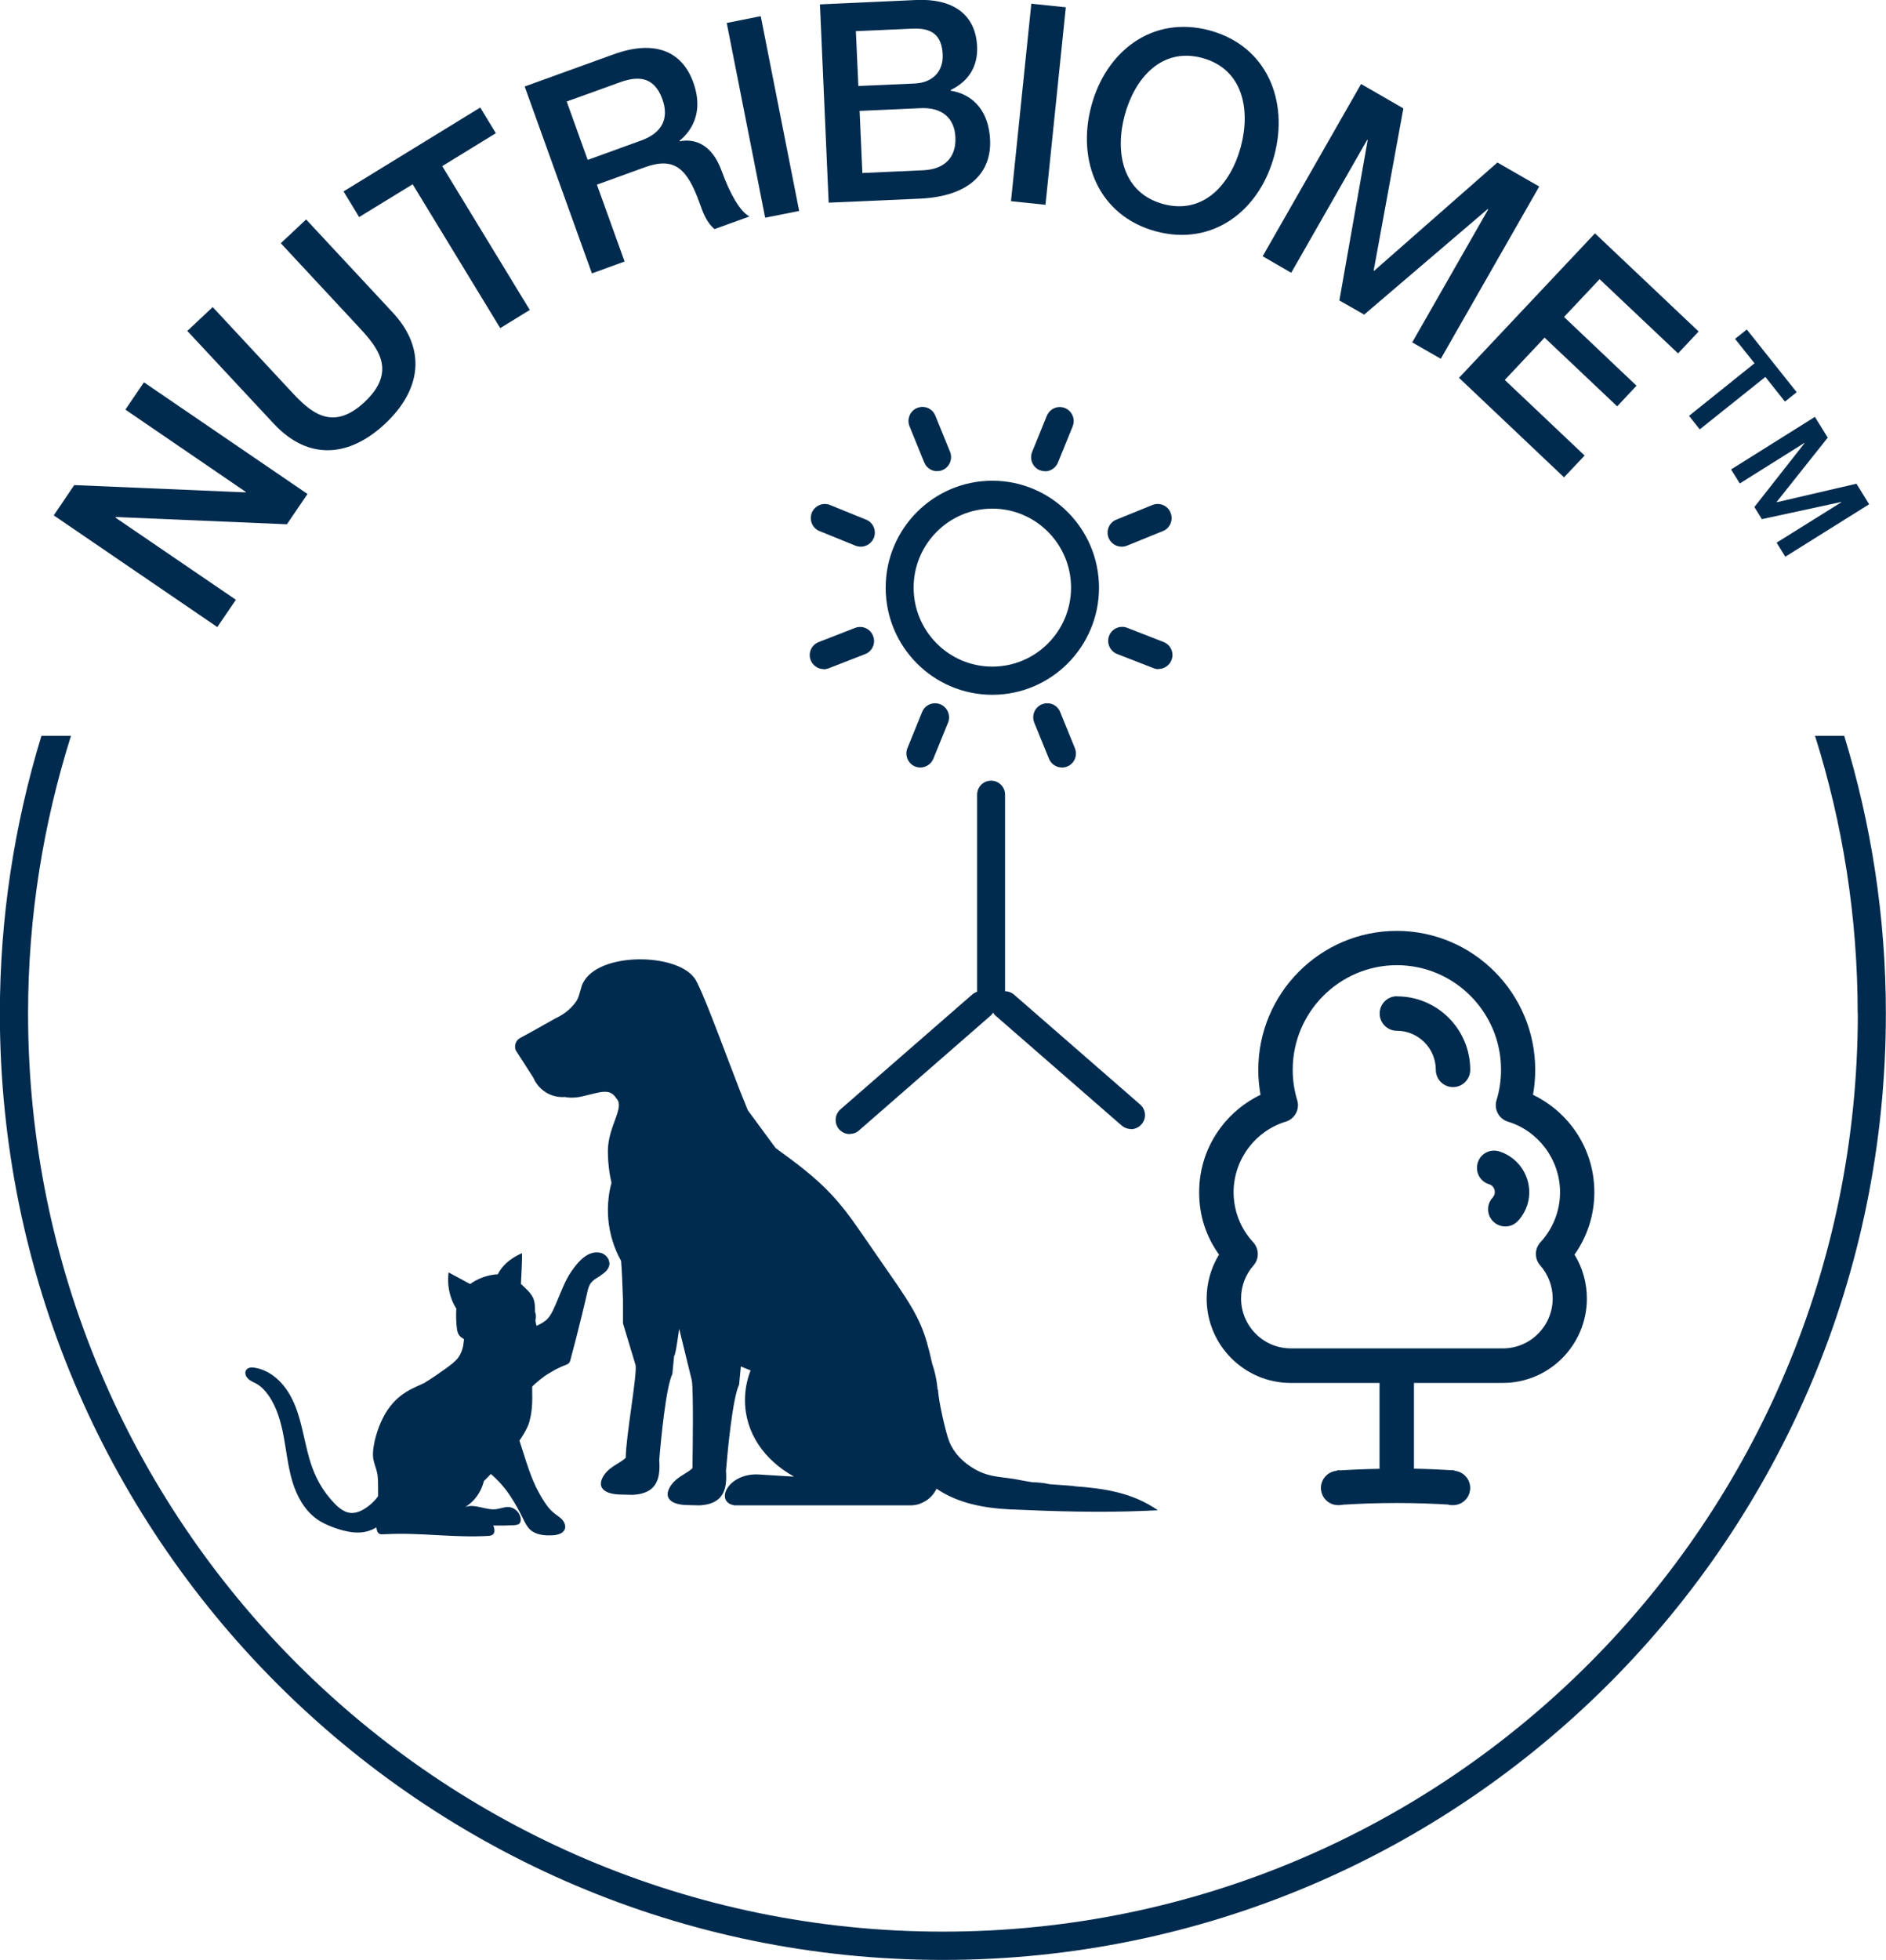 <svg xmlns="http://www.w3.org/2000/svg" width="129" height="134" viewBox="0 0 129 134" fill="none"><path d="M3.677 35.237L5.077 33.166L16.8 33.663L16.817 33.637L8.575 28.005L9.846 26.139L21.032 33.774L19.624 35.845L7.935 35.349L7.901 35.392L16.134 41.006L14.863 42.872L3.677 35.237Z" fill="#002B4E"></path><path d="M12.816 22.622L14.548 20.995L19.931 26.781C21.177 28.116 22.696 29.588 24.94 27.483C27.184 25.378 25.836 23.76 24.59 22.416L19.206 16.63L20.938 15.004L26.851 21.355C29.223 23.897 28.779 26.687 26.339 28.972C23.899 31.258 21.1 31.514 18.728 28.972L12.807 22.622H12.816Z" fill="#002B4E"></path><path d="M23.498 13.087L32.849 7.352L33.916 9.107L30.247 11.358L36.237 21.192L34.215 22.433L28.225 12.599L24.564 14.841L23.498 13.087Z" fill="#002B4E"></path><path d="M40.204 10.93L43.865 9.603C45.272 9.09 45.784 8.123 45.306 6.779C44.718 5.153 43.549 5.212 42.389 5.632L38.762 6.941L40.196 10.93H40.204ZM35.887 5.914L41.97 3.715C44.752 2.705 46.646 3.475 47.422 5.64C48.301 8.088 46.834 9.329 46.475 9.629L46.492 9.663C47.303 9.492 48.626 9.663 49.359 11.683C49.897 13.172 50.596 14.456 51.262 14.799L48.873 15.663C48.336 15.226 48.08 14.533 47.858 13.9C47.013 11.555 46.16 10.69 44.112 11.435L40.827 12.625L42.721 17.88L40.486 18.693L35.887 5.914Z" fill="#002B4E"></path><path d="M52.034 1.107L49.707 1.569L52.336 14.885L54.662 14.423L52.034 1.107Z" fill="#002B4E"></path><path d="M58.975 11.829L63.165 11.64C64.607 11.572 65.409 10.759 65.349 9.389C65.289 8.054 64.419 7.335 62.986 7.395L58.796 7.583L58.984 11.82L58.975 11.829ZM58.711 5.88L62.576 5.709C63.711 5.658 64.53 4.956 64.479 3.732C64.419 2.362 63.694 1.9 62.405 1.96L58.54 2.131L58.711 5.872V5.88ZM56.091 0.3L62.67 2.71834e-05C65.093 -0.111 66.731 0.916 66.834 3.184C66.893 4.553 66.236 5.572 65.025 6.154V6.197C66.697 6.479 67.644 7.737 67.721 9.578C67.815 11.709 66.415 13.429 62.9 13.583L56.68 13.857L56.083 0.282L56.091 0.3Z" fill="#002B4E"></path><path d="M70.541 0.254L69.15 13.756L71.509 14.001L72.9 0.498L70.541 0.254Z" fill="#002B4E"></path><path d="M76.927 7.883C76.253 10.399 76.765 13.189 79.564 13.951C82.362 14.704 84.197 12.539 84.871 10.031C85.545 7.515 85.033 4.725 82.234 3.963C79.436 3.21 77.601 5.375 76.927 7.883ZM87.157 10.639C86.159 14.379 82.977 16.87 79.06 15.817C75.144 14.756 73.642 11.007 74.641 7.258C75.639 3.509 78.821 1.027 82.738 2.08C86.654 3.141 88.164 6.89 87.157 10.639Z" fill="#002B4E"></path><path d="M93.096 5.743L95.989 7.412L93.958 18.496L93.992 18.513L102.422 11.11L105.28 12.753L98.548 24.53L96.594 23.409L101.79 14.319L101.756 14.294L93.309 21.509L91.611 20.542L93.548 9.578L93.514 9.56L88.318 18.65L86.364 17.52L93.096 5.743Z" fill="#002B4E"></path><path d="M109.094 15.954L116.185 22.664L114.777 24.162L109.41 19.087L106.978 21.671L111.935 26.37L110.613 27.782L105.647 23.084L102.925 25.977L108.386 31.146L106.978 32.636L99.794 25.831L109.094 15.954Z" fill="#002B4E"></path><path d="M119.478 22.527L122.891 26.815L122.089 27.457L120.749 25.771L116.261 29.357L115.527 28.433L120.007 24.838L118.676 23.169L119.478 22.527Z" fill="#002B4E"></path><path d="M124.137 28.502L125.015 29.922L121.517 34.322L121.526 34.339L126.978 33.072L127.848 34.476L122.114 38.062L121.517 37.103L125.945 34.339L125.928 34.322L120.51 35.494L119.998 34.664L123.428 30.299L123.42 30.282L119 33.055L118.403 32.096L124.137 28.502Z" fill="#002B4E"></path><path d="M127.072 69.294C127.072 103.958 99.06 132.066 64.496 132.066C29.931 132.066 1.92 103.958 1.92 69.294C1.92 62.678 2.961 56.301 4.855 50.31H2.833C0.998 56.318 -0.009 62.686 -0.009 69.294C-0.009 105.028 28.865 134 64.496 134C100.127 134 128.991 105.036 128.991 69.294C128.991 62.686 127.985 56.318 126.142 50.31H124.145C126.039 56.301 127.063 62.678 127.063 69.294" fill="#002B4E"></path><path d="M103.821 83.485C104.171 83.1 104.598 82.449 104.598 81.508C104.598 80.232 103.753 79.094 102.533 78.717C101.91 78.529 101.253 78.88 101.074 79.505C100.886 80.13 101.236 80.789 101.859 80.968C102.089 81.037 102.243 81.259 102.243 81.499C102.243 81.593 102.226 81.73 102.098 81.876C101.654 82.355 101.68 83.091 102.157 83.536C102.388 83.75 102.669 83.853 102.959 83.853C103.275 83.853 103.591 83.733 103.821 83.476" fill="#002B4E"></path><path d="M95.545 68.113C94.896 68.113 94.367 68.643 94.367 69.294C94.367 69.944 94.896 70.475 95.545 70.475C97.012 70.475 98.207 71.673 98.207 73.145C98.207 73.796 98.736 74.326 99.384 74.326C100.033 74.326 100.562 73.796 100.562 73.145C100.562 70.372 98.318 68.121 95.553 68.121" fill="#002B4E"></path><path d="M91.347 100.568C90.707 100.671 90.263 101.27 90.366 101.912C90.434 102.383 90.775 102.742 91.202 102.862C91.364 102.905 91.535 102.922 91.705 102.897C91.705 102.897 91.756 102.897 91.842 102.879L91.645 100.526C91.475 100.543 91.364 100.56 91.347 100.568Z" fill="#002B4E"></path><path d="M99.564 100.568C100.203 100.671 100.647 101.27 100.545 101.912C100.476 102.383 100.135 102.742 99.709 102.862C99.546 102.905 99.376 102.922 99.205 102.897C99.197 102.897 99.154 102.897 99.069 102.879L99.265 100.526C99.436 100.543 99.546 100.56 99.564 100.568Z" fill="#002B4E"></path><path d="M88.292 92.189C86.415 92.189 84.888 90.657 84.888 88.774C84.888 87.944 85.187 87.139 85.741 86.515C86.142 86.061 86.125 85.376 85.716 84.931C84.854 83.998 84.376 82.783 84.376 81.508C84.376 79.308 85.844 77.322 87.942 76.689C88.241 76.603 88.489 76.389 88.642 76.115C88.787 75.841 88.821 75.516 88.728 75.217C88.523 74.549 88.42 73.847 88.42 73.137C88.42 69.2 91.62 65.99 95.545 65.99C99.47 65.99 102.669 69.2 102.669 73.137C102.669 73.847 102.567 74.549 102.362 75.217C102.268 75.516 102.302 75.841 102.447 76.115C102.593 76.389 102.84 76.595 103.139 76.689C105.238 77.322 106.705 79.308 106.705 81.508C106.705 82.783 106.227 83.998 105.366 84.931C104.956 85.376 104.947 86.061 105.348 86.515C105.895 87.139 106.202 87.944 106.202 88.774C106.202 90.657 104.674 92.189 102.797 92.189H88.292ZM96.714 100.423V94.552H102.789C105.963 94.552 108.54 91.958 108.54 88.783C108.54 87.713 108.249 86.677 107.695 85.778C108.574 84.537 109.051 83.057 109.051 81.516C109.051 79.898 108.54 78.358 107.567 77.074C106.859 76.124 105.912 75.362 104.854 74.849C104.956 74.292 105.007 73.719 105.007 73.145C105.007 67.907 100.758 63.645 95.536 63.645C90.314 63.645 86.065 67.907 86.065 73.145C86.065 73.719 86.117 74.292 86.219 74.849C85.161 75.362 84.214 76.124 83.506 77.074C82.533 78.358 82.021 79.898 82.021 81.516C82.021 83.134 82.499 84.537 83.378 85.778C82.832 86.677 82.533 87.713 82.533 88.783C82.533 91.967 85.118 94.552 88.284 94.552H94.359V100.423C93.369 100.44 92.388 100.483 91.432 100.543L91.799 102.879C93.019 102.802 94.265 102.76 95.536 102.76C96.808 102.76 97.96 102.802 99.145 102.871L99.461 100.526C98.557 100.474 97.644 100.432 96.714 100.414" fill="#002B4E"></path><path d="M41.109 87.199C40.836 87.371 40.537 87.516 40.366 87.79C40.264 87.961 40.213 88.158 40.17 88.355C40.119 88.577 40.068 88.8 40.017 89.014C39.948 89.313 39.871 89.613 39.803 89.904C39.556 90.931 39.291 91.95 39.018 92.968C39.001 93.045 38.976 93.122 38.924 93.182C38.865 93.259 38.762 93.293 38.677 93.328C38.447 93.413 38.216 93.524 37.994 93.636C37.926 93.67 37.858 93.713 37.79 93.755C37.636 93.841 37.491 93.927 37.346 94.021C37.269 94.072 37.192 94.124 37.124 94.183C36.996 94.278 36.868 94.38 36.749 94.483C36.681 94.543 36.604 94.603 36.535 94.671C36.484 94.714 36.441 94.766 36.399 94.808C36.399 95.056 36.407 95.305 36.407 95.553C36.407 96.058 36.373 96.563 36.245 97.051C36.228 97.119 36.211 97.188 36.194 97.256C36.16 97.367 36.117 97.479 36.066 97.581C35.921 97.898 35.733 98.198 35.529 98.489C35.827 99.404 36.092 100.337 36.459 101.219C36.527 101.382 36.595 101.536 36.672 101.698C36.851 102.049 37.047 102.4 37.269 102.734C37.44 102.982 37.619 103.23 37.858 103.419C38.046 103.581 38.267 103.701 38.438 103.881C38.532 103.984 38.617 104.12 38.643 104.257C38.669 104.36 38.669 104.463 38.626 104.557C38.506 104.865 38.114 104.951 37.79 104.968C37.252 104.993 36.663 104.951 36.262 104.583C36.049 104.386 35.913 104.112 35.785 103.847C35.52 103.307 35.23 102.768 34.889 102.263C34.872 102.246 34.863 102.229 34.855 102.212C34.641 101.895 34.402 101.596 34.138 101.313C33.959 101.125 33.771 100.945 33.575 100.774C33.515 100.834 33.464 100.894 33.404 100.954C33.302 101.056 33.199 101.159 33.097 101.262C32.918 101.989 32.465 102.657 31.817 103.033C32.5 102.785 33.242 103.282 33.959 103.179C34.223 103.145 34.479 103.033 34.744 103.033C35.17 103.033 35.571 103.402 35.614 103.829C35.631 103.941 35.614 104.069 35.537 104.155C35.452 104.249 35.307 104.266 35.179 104.275C34.701 104.3 34.223 104.309 33.737 104.3C33.779 104.386 33.805 104.48 33.814 104.566C33.831 104.677 33.814 104.805 33.737 104.891C33.651 104.985 33.506 105.002 33.387 105.011C31.066 105.148 28.745 104.771 26.433 104.891C26.356 104.891 26.28 104.891 26.211 104.899C26.126 104.899 26.024 104.916 25.947 104.865C25.844 104.814 25.793 104.685 25.768 104.574V104.557C25.759 104.514 25.751 104.471 25.742 104.429C25.648 104.48 25.546 104.531 25.452 104.583C25.418 104.6 25.384 104.608 25.358 104.617C24.565 104.934 23.669 104.737 22.875 104.454C22.449 104.3 22.022 104.112 21.655 103.847C20.819 103.247 20.298 102.28 20 101.296C19.701 100.303 19.599 99.267 19.411 98.258C19.223 97.239 18.942 96.212 18.345 95.373C18.131 95.074 17.875 94.8 17.551 94.611C17.355 94.5 17.133 94.423 16.971 94.269C16.903 94.201 16.843 94.115 16.809 94.029C16.783 93.961 16.775 93.892 16.783 93.824C16.783 93.764 16.809 93.713 16.843 93.661C16.971 93.482 17.235 93.473 17.449 93.516C18.404 93.678 19.206 94.363 19.718 95.185C19.915 95.493 20.068 95.818 20.205 96.152C20.426 96.717 20.58 97.308 20.716 97.898C20.938 98.84 21.117 99.807 21.502 100.697C21.604 100.937 21.715 101.176 21.843 101.399C22.124 101.904 22.474 102.366 22.875 102.785C22.986 102.905 23.105 103.016 23.242 103.119C23.455 103.282 23.694 103.41 23.959 103.436C24.104 103.453 24.24 103.436 24.385 103.402C24.633 103.342 24.872 103.205 25.085 103.059C25.384 102.845 25.648 102.597 25.861 102.297V101.75C25.861 101.493 25.861 101.228 25.836 100.971C25.827 100.877 25.81 100.774 25.793 100.688C25.725 100.363 25.58 100.055 25.529 99.721C25.512 99.618 25.512 99.524 25.512 99.422V99.344C25.512 99.242 25.529 99.139 25.537 99.036C25.537 99.019 25.537 99.002 25.546 98.985C25.571 98.822 25.597 98.66 25.631 98.497C26.092 96.631 26.919 95.733 27.679 95.236C28.208 94.885 28.703 94.723 29.035 94.543C29.061 94.534 29.087 94.517 29.104 94.5C29.599 94.201 30.068 93.867 30.537 93.533C30.836 93.31 31.151 93.088 31.365 92.788C31.527 92.557 31.621 92.292 31.68 92.018C31.689 91.967 31.698 91.915 31.698 91.855C31.715 91.761 31.732 91.659 31.732 91.556C31.732 91.556 31.715 91.547 31.706 91.539C31.595 91.47 31.476 91.393 31.399 91.282C31.297 91.136 31.262 90.948 31.245 90.777C31.194 90.341 31.186 89.904 31.211 89.467C31.169 89.399 31.126 89.322 31.083 89.254C30.716 88.569 30.58 87.764 30.682 86.994C31.126 87.234 31.57 87.473 32.013 87.713C32.065 87.739 32.107 87.764 32.15 87.79C32.704 87.396 33.379 87.156 34.053 87.122C34.087 87.054 34.121 86.977 34.172 86.908C34.513 86.352 35.102 85.941 35.708 85.676C35.708 86.326 35.674 86.968 35.639 87.619C35.639 87.67 35.639 87.721 35.631 87.781C35.742 87.884 35.853 87.987 35.955 88.089L36.023 88.158C36.092 88.226 36.169 88.303 36.237 88.389C36.322 88.492 36.399 88.603 36.459 88.723C36.595 89.022 36.595 89.356 36.595 89.698C36.629 89.767 36.697 89.972 36.621 90.281C36.629 90.349 36.646 90.426 36.663 90.495V90.512C36.672 90.563 36.689 90.606 36.706 90.649C36.808 90.597 36.911 90.546 37.005 90.495C37.013 90.495 37.03 90.477 37.039 90.477C37.175 90.392 37.312 90.306 37.423 90.195C37.585 90.032 37.704 89.827 37.807 89.621C38.02 89.185 38.191 88.731 38.387 88.278C38.558 87.876 38.728 87.482 38.959 87.114C39.138 86.831 39.334 86.566 39.556 86.318C39.769 86.087 40.017 85.864 40.307 85.736C40.58 85.616 40.895 85.582 41.177 85.684C41.194 85.684 41.211 85.701 41.228 85.71C41.518 85.847 41.723 86.164 41.68 86.48C41.629 86.797 41.356 87.028 41.083 87.199" fill="#002B4E"></path><path d="M73.438 101.596C72.883 101.553 72.337 101.519 71.799 101.476C71.398 101.382 70.972 101.347 70.605 101.339C70.34 101.296 70.076 101.253 69.82 101.202C68.6 100.937 67.764 101.073 66.663 100.44C65.904 100.004 65.264 99.387 64.931 98.566C64.675 97.932 64.171 95.681 64.163 95.014C64.154 95.014 64.146 95.014 64.129 95.014C64.129 94.945 64.12 94.885 64.112 94.817C64.052 94.26 63.933 93.721 63.753 93.216C63.753 93.216 63.753 93.208 63.753 93.199C63.276 91.102 62.986 90.221 61.39 87.876L58.779 84.101C58.114 83.134 57.525 82.372 56.91 81.713C56.33 81.088 55.733 80.549 55.042 79.993C54.462 79.522 53.813 79.043 53.054 78.495L51.151 75.91L50.639 74.643C49.735 72.332 48.404 68.652 47.73 67.282C47.73 67.282 47.73 67.282 47.73 67.274C47.636 67.077 47.551 66.931 47.482 66.846C46.177 65.126 40.904 65.1 39.871 67.214C39.803 67.342 39.761 67.479 39.727 67.625L39.59 68.087C39.453 68.592 38.813 69.183 38.344 69.439L38.097 69.576H38.08L36.339 70.552L35.571 70.971C35.273 71.134 35.153 71.502 35.281 71.819L35.708 72.478L36.476 73.676C36.51 73.745 36.544 73.813 36.578 73.89C36.612 73.941 36.638 73.984 36.663 74.027C36.834 74.292 37.056 74.506 37.312 74.669C37.696 74.917 38.165 75.037 38.643 75.003C38.703 75.02 38.762 75.02 38.831 75.028C38.924 75.046 39.018 75.046 39.112 75.046C39.36 75.046 39.599 75.011 39.829 74.96C41.16 74.643 41.706 74.395 42.158 75.097C42.764 75.704 41.595 76.98 41.578 78.666C41.578 79.085 41.604 79.479 41.646 79.83C41.689 80.224 41.757 80.575 41.825 80.874C41.732 81.208 41.663 81.55 41.629 81.893C41.51 82.877 41.604 83.887 41.894 84.828C42.039 85.308 42.235 85.761 42.482 86.206C42.534 86.865 42.576 87.721 42.61 88.834V90.477L43.472 93.328C43.592 93.995 42.824 98.086 42.798 99.67C42.474 99.987 41.953 100.175 41.544 100.577C41.211 100.911 40.972 101.382 41.177 101.724C41.313 101.955 41.646 102.135 42.286 102.178L43.25 102.203C45.11 102.126 45.153 100.842 45.093 99.807C45.213 98.335 45.554 94.843 45.989 93.935L46.049 93.319L46.109 92.694C46.177 92.72 46.305 91.932 46.45 90.88C46.45 90.88 46.459 90.888 46.467 90.897L46.561 91.282L47.32 94.38C47.431 95.048 47.389 98.797 47.363 100.38C47.039 100.697 46.518 100.885 46.109 101.296C45.776 101.63 45.537 102.101 45.742 102.443C45.878 102.674 46.211 102.854 46.851 102.897L47.815 102.922C49.675 102.845 49.718 101.561 49.658 100.534C49.778 99.062 50.119 95.561 50.554 94.663L50.614 94.046L50.673 93.422C50.87 93.507 51.074 93.593 51.279 93.67C51.296 93.678 51.313 93.687 51.339 93.696C51.092 94.329 50.955 95.014 50.955 95.724C50.955 97.975 52.295 99.841 54.308 100.954H54.223L51.851 100.808C49.786 100.723 48.839 102.7 50.247 102.922H62.277C62.491 102.922 62.695 102.888 62.875 102.828C62.892 102.828 62.9 102.828 62.909 102.811C62.951 102.794 62.994 102.777 63.037 102.76C63.088 102.742 63.139 102.717 63.182 102.691C63.574 102.494 63.864 102.178 64.061 101.784C65.52 102.785 67.329 103.111 69.069 103.196C72.149 103.333 75.204 103.427 78.275 103.299C78.583 103.282 78.89 103.273 79.197 103.256C77.397 102.006 75.409 101.758 73.463 101.613" fill="#002B4E"></path><path d="M67.789 68.755C67.26 68.755 66.834 68.327 66.834 67.796V54.333C66.834 53.802 67.26 53.374 67.789 53.374C68.318 53.374 68.745 53.802 68.745 54.333V67.796C68.745 68.327 68.318 68.755 67.789 68.755Z" fill="#002B4E"></path><path d="M77.362 77.194C77.141 77.194 76.919 77.117 76.731 76.963L68.113 69.457C67.712 69.106 67.67 68.506 68.02 68.104C68.369 67.702 68.967 67.659 69.368 68.01L77.985 75.516C78.386 75.867 78.429 76.466 78.079 76.869C77.883 77.091 77.618 77.202 77.354 77.202" fill="#002B4E"></path><path d="M58.114 77.536C57.849 77.536 57.585 77.425 57.388 77.202C57.047 76.8 57.09 76.201 57.482 75.85L66.492 68.001C66.893 67.65 67.491 67.702 67.84 68.096C68.19 68.498 68.139 69.097 67.747 69.448L58.745 77.296C58.566 77.459 58.344 77.528 58.114 77.528" fill="#002B4E"></path><path d="M72.636 52.475C72.26 52.475 71.902 52.253 71.748 51.876L70.741 49.403C70.545 48.915 70.776 48.35 71.27 48.153C71.765 47.956 72.32 48.187 72.516 48.684L73.523 51.157C73.719 51.654 73.489 52.21 72.994 52.407C72.874 52.458 72.755 52.475 72.636 52.475Z" fill="#002B4E"></path><path d="M79.24 45.748C79.12 45.748 79.009 45.731 78.89 45.679L76.407 44.712C75.912 44.516 75.673 43.959 75.861 43.471C76.049 42.983 76.603 42.727 77.098 42.923L79.581 43.891C80.076 44.087 80.323 44.635 80.127 45.132C79.982 45.508 79.615 45.739 79.231 45.739" fill="#002B4E"></path><path d="M76.714 37.377C76.339 37.377 75.98 37.146 75.827 36.778C75.63 36.29 75.861 35.725 76.356 35.529L78.822 34.527C79.316 34.33 79.871 34.561 80.067 35.058C80.263 35.554 80.033 36.111 79.547 36.307L77.081 37.309C76.961 37.36 76.842 37.377 76.722 37.377" fill="#002B4E"></path><path d="M71.484 32.216C71.364 32.216 71.236 32.191 71.117 32.148C70.63 31.951 70.4 31.386 70.596 30.898L71.603 28.424C71.808 27.937 72.362 27.697 72.849 27.902C73.335 28.099 73.566 28.664 73.369 29.152L72.362 31.626C72.209 31.994 71.851 32.225 71.475 32.225" fill="#002B4E"></path><path d="M62.951 52.475C62.832 52.475 62.704 52.45 62.593 52.407C62.107 52.21 61.868 51.645 62.064 51.157L63.071 48.684C63.267 48.187 63.83 47.956 64.317 48.153C64.803 48.35 65.042 48.915 64.846 49.403L63.839 51.876C63.685 52.244 63.327 52.475 62.951 52.475Z" fill="#002B4E"></path><path d="M56.347 45.748C55.963 45.748 55.605 45.517 55.451 45.14C55.255 44.644 55.503 44.087 55.998 43.899L58.48 42.932C58.975 42.735 59.53 42.983 59.718 43.48C59.914 43.976 59.666 44.533 59.172 44.721L56.689 45.688C56.578 45.731 56.458 45.757 56.339 45.757" fill="#002B4E"></path><path d="M58.873 37.377C58.754 37.377 58.626 37.352 58.515 37.309L56.049 36.307C55.562 36.111 55.332 35.546 55.528 35.058C55.725 34.57 56.288 34.33 56.774 34.527L59.24 35.529C59.735 35.725 59.965 36.29 59.769 36.778C59.615 37.146 59.257 37.377 58.882 37.377" fill="#002B4E"></path><path d="M64.103 32.216C63.728 32.216 63.37 31.994 63.216 31.617L62.209 29.143C62.013 28.656 62.243 28.091 62.73 27.894C63.224 27.688 63.779 27.928 63.975 28.416L64.982 30.89C65.178 31.377 64.948 31.942 64.462 32.139C64.342 32.191 64.214 32.208 64.095 32.208" fill="#002B4E"></path><path d="M67.874 34.775C64.905 34.775 62.491 37.197 62.491 40.176C62.491 43.155 64.905 45.577 67.874 45.577C70.844 45.577 73.258 43.155 73.258 40.176C73.258 37.197 70.844 34.775 67.874 34.775ZM67.874 47.503C63.847 47.503 60.579 44.224 60.579 40.185C60.579 36.145 63.847 32.867 67.874 32.867C71.902 32.867 75.17 36.153 75.17 40.185C75.17 44.216 71.902 47.503 67.874 47.503Z" fill="#002B4E"></path></svg>